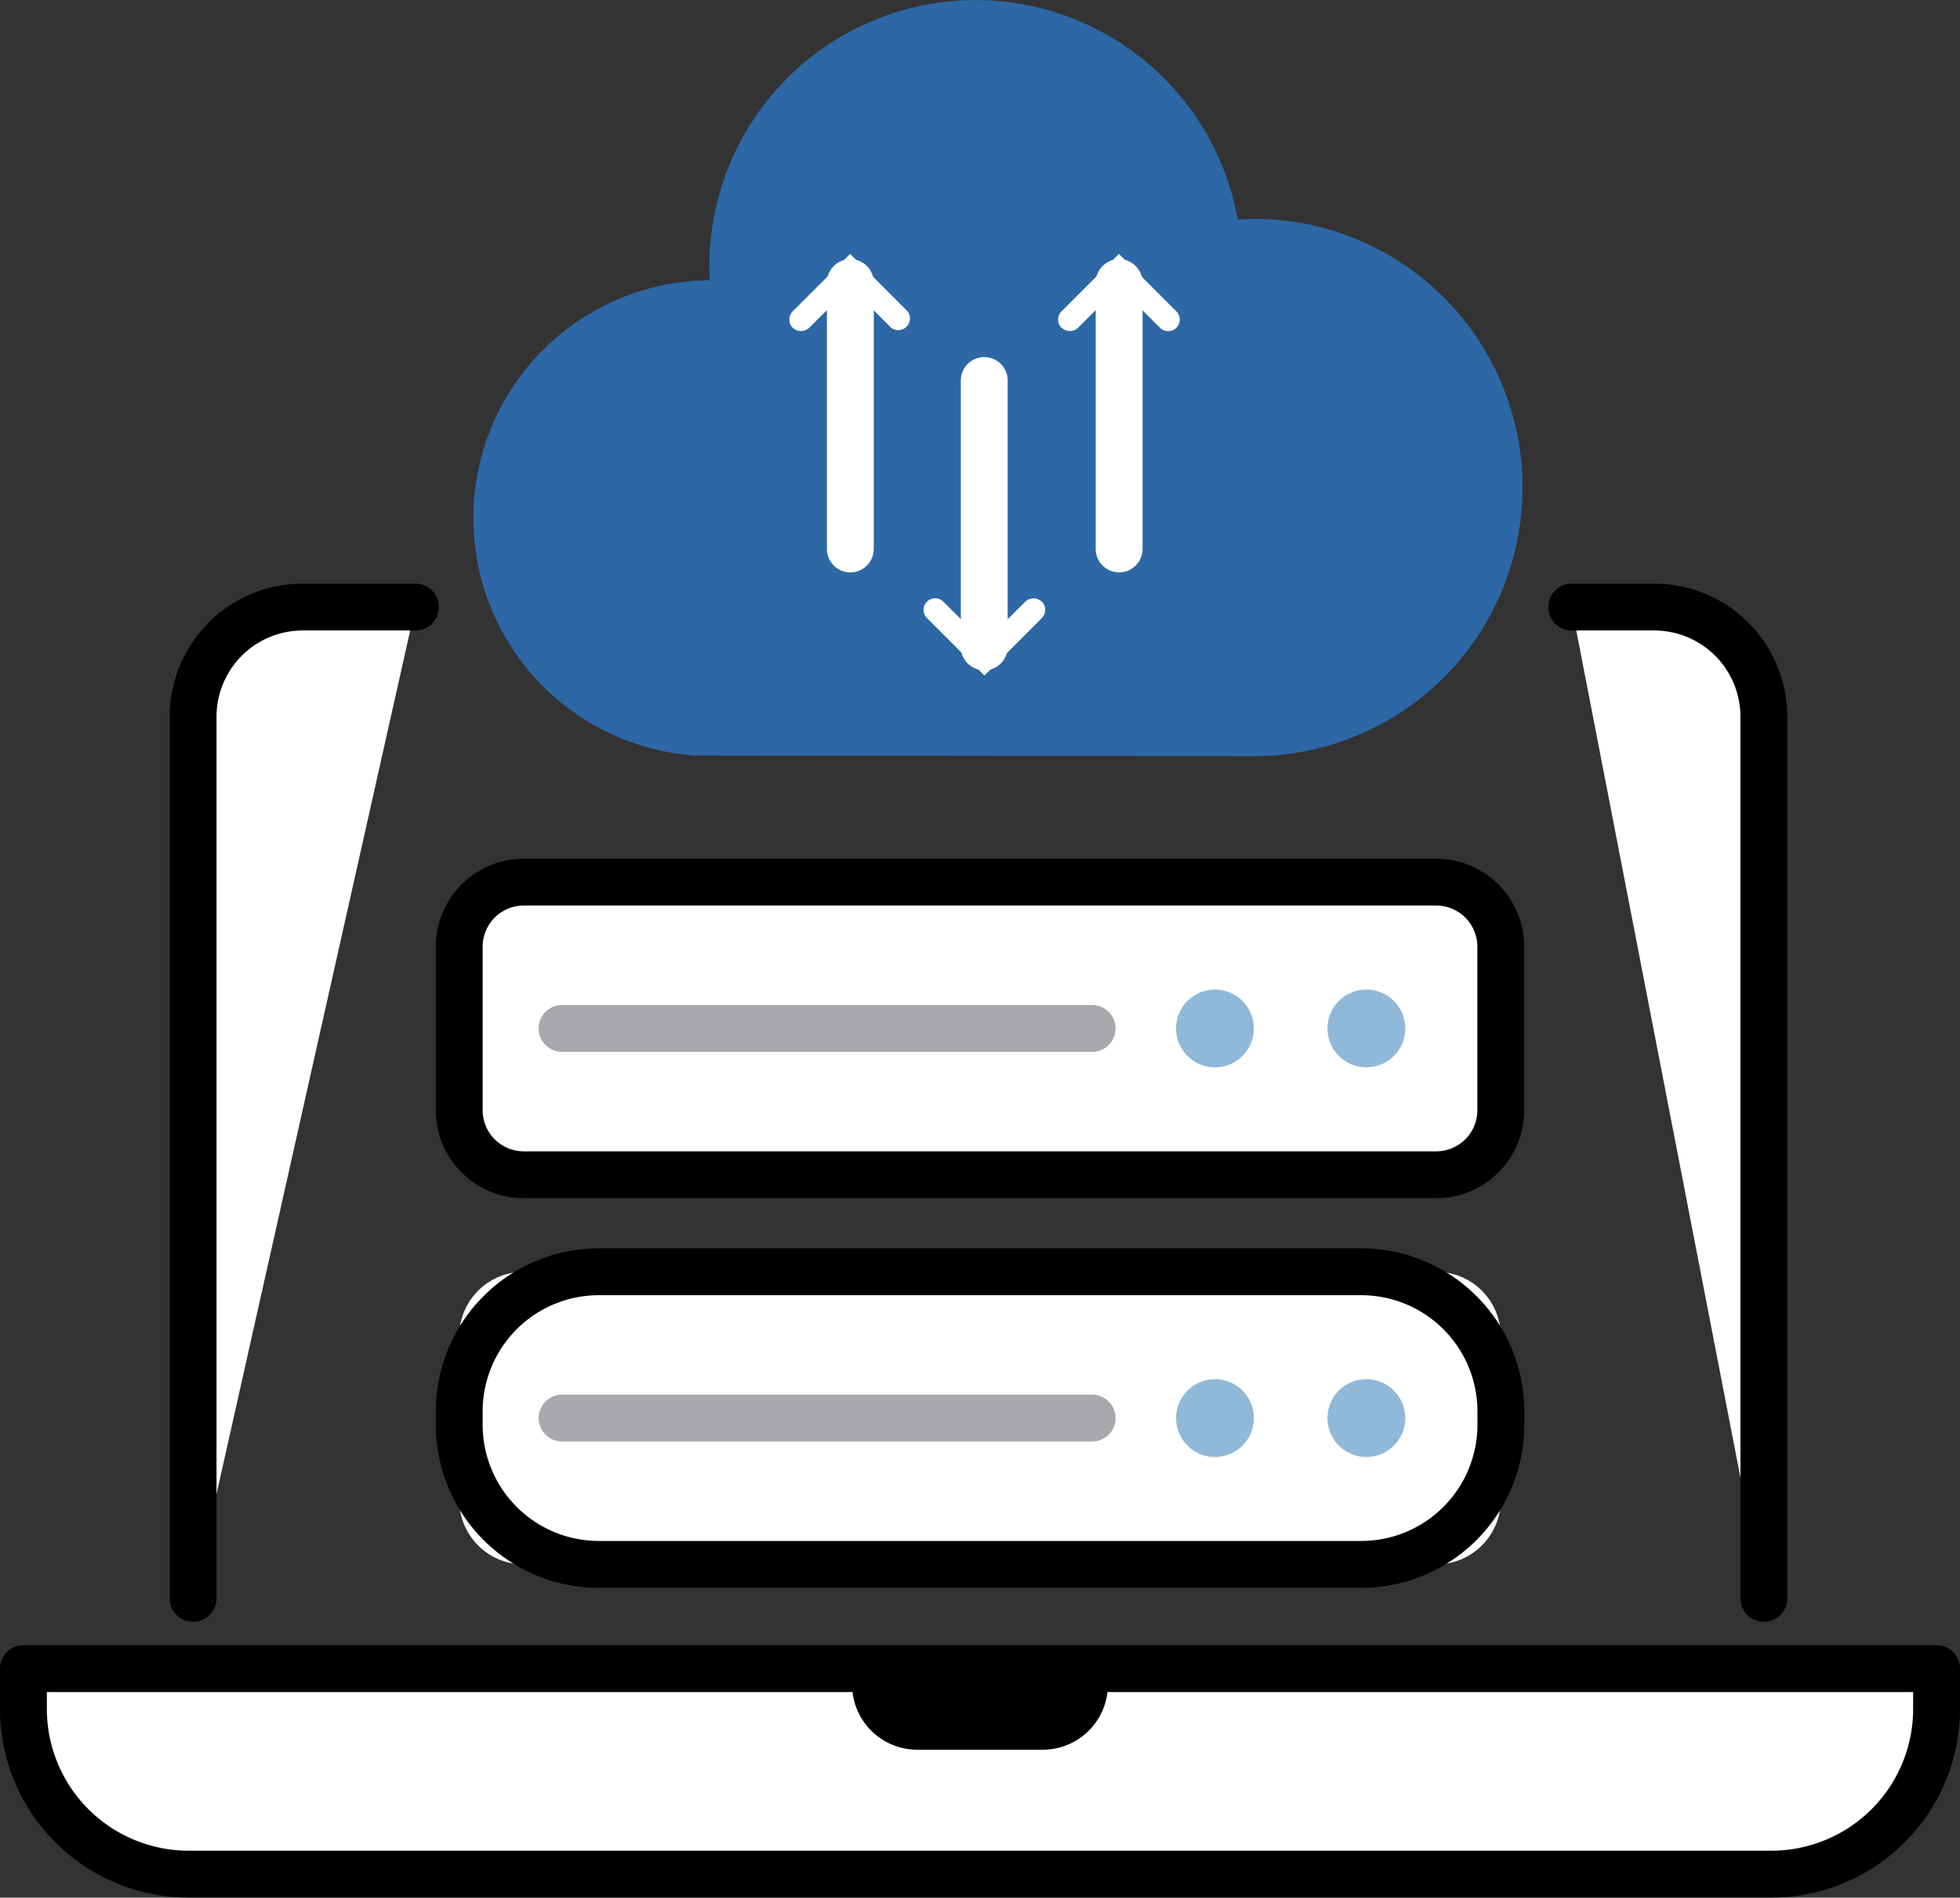 <svg xmlns="http://www.w3.org/2000/svg" width="83.659" height="81" viewBox="0 0 83.659 81">
  <rect x="0" y="0" width="83.659" height="81" fill="#333333" stroke="none"/>
  <g id="Data_Migration" data-name="Data Migration" transform="translate(1 0)">
    <path id="Path_12669" data-name="Path 12669" d="M918.564,169.187a10.155,10.155,0,0,1,.579-20.288h.025c-.007-.165-.025-.328-.025-.495a11.366,11.366,0,0,1,22.555-2.093c.228-.014.455-.035.687-.035a11.469,11.469,0,0,1,0,22.938Z" transform="translate(-889.867 -136.937)" fill="#2d67a6"/>
    <g id="Group_2804" data-name="Group 2804" transform="translate(18.601 37.653)">
      <g id="Group_2803" data-name="Group 2803">
        <g id="Group_2801" data-name="Group 2801" transform="translate(0 16.632)">
          <path id="Path_12670" data-name="Path 12670" d="M910.529,266.866h38.945a2.756,2.756,0,0,0,2.756-2.755v-6.979a2.756,2.756,0,0,0-2.756-2.755H910.529a2.756,2.756,0,0,0-2.756,2.755v6.979a2.756,2.756,0,0,0,2.756,2.755" transform="translate(-907.773 -254.376)" fill="#fff"/>
          <path id="Rectangle_815" data-name="Rectangle 815" d="M5.961,0H38.5a5.961,5.961,0,0,1,5.961,5.961v.567a5.962,5.962,0,0,1-5.962,5.962H5.962A5.962,5.962,0,0,1,0,6.528V5.961A5.961,5.961,0,0,1,5.961,0Z" transform="translate(0)" fill="none" stroke="#000" stroke-linecap="round" stroke-linejoin="round" stroke-width="2"/>
          <line id="Line_236" data-name="Line 236" x2="22.627" transform="translate(4.389 6.245)" fill="none" stroke="#a7a9ac" stroke-linecap="round" stroke-linejoin="round" stroke-width="2"/>
          <path id="Path_12671" data-name="Path 12671" d="M977.29,265.956a1.66,1.66,0,1,1-1.66-1.66,1.66,1.66,0,0,1,1.66,1.66" transform="translate(-943.372 -259.71)" fill="#90b8d8"/>
          <path id="Path_12672" data-name="Path 12672" d="M991.269,265.956a1.66,1.66,0,1,1-1.66-1.66,1.66,1.66,0,0,1,1.66,1.66" transform="translate(-950.889 -259.71)" fill="#90b8d8"/>
        </g>
        <g id="Group_2802" data-name="Group 2802">
          <path id="Path_12673" data-name="Path 12673" d="M910.529,230.885h38.945a2.756,2.756,0,0,0,2.756-2.756V221.15a2.756,2.756,0,0,0-2.756-2.756H910.529a2.756,2.756,0,0,0-2.756,2.756v6.979a2.756,2.756,0,0,0,2.756,2.756" transform="translate(-907.773 -218.394)" fill="#fff"/>
          <path id="Path_12674" data-name="Path 12674" d="M933.806,218.394h15.668a2.756,2.756,0,0,1,2.756,2.756v6.979a2.756,2.756,0,0,1-2.756,2.756H910.529a2.756,2.756,0,0,1-2.756-2.756V221.15a2.756,2.756,0,0,1,2.756-2.756h23.277Z" transform="translate(-907.773 -218.394)" fill="none" stroke="#000" stroke-linecap="round" stroke-linejoin="round" stroke-width="2"/>
          <line id="Line_237" data-name="Line 237" x2="22.627" transform="translate(4.389 6.245)" fill="none" stroke="#a7a9ac" stroke-linecap="round" stroke-linejoin="round" stroke-width="2"/>
          <path id="Path_12675" data-name="Path 12675" d="M977.29,229.974a1.66,1.66,0,1,1-1.66-1.659,1.66,1.66,0,0,1,1.66,1.659" transform="translate(-943.372 -223.729)" fill="#90b8d8"/>
          <path id="Path_12676" data-name="Path 12676" d="M991.269,229.974a1.66,1.66,0,1,1-1.66-1.659,1.66,1.66,0,0,1,1.66,1.659" transform="translate(-950.889 -223.729)" fill="#90b8d8"/>
        </g>
      </g>
    </g>
    <g id="Group_2808" data-name="Group 2808" transform="translate(0 25.912)">
      <g id="Group_2807" data-name="Group 2807">
        <g id="Group_2806" data-name="Group 2806">
          <g id="Group_2805" data-name="Group 2805">
            <path id="Path_12677" data-name="Path 12677" d="M1018.7,235.31V197.676a4.681,4.681,0,0,0-4.681-4.681H1010.5" transform="translate(-944.413 -192.995)" fill="#fff"/>
            <path id="Path_12678" data-name="Path 12678" d="M1018.7,235.31V197.676a4.681,4.681,0,0,0-4.681-4.681H1010.5" transform="translate(-944.413 -192.995)" fill="none" stroke="#000" stroke-linecap="round" stroke-linejoin="round" stroke-width="2"/>
            <path id="Path_12679" data-name="Path 12679" d="M883.2,235.31V197.676a4.681,4.681,0,0,1,4.681-4.681h4.81" transform="translate(-875.958 -192.995)" fill="#fff"/>
            <path id="Path_12680" data-name="Path 12680" d="M883.2,235.31V197.676a4.681,4.681,0,0,1,4.681-4.681h4.81" transform="translate(-875.958 -192.995)" fill="none" stroke="#000" stroke-linecap="round" stroke-linejoin="round" stroke-width="2"/>
            <path id="Path_12681" data-name="Path 12681" d="M942.136,299.8h-67.55a7.055,7.055,0,0,1-7.055-7.055v-1.717H949.19v1.717a7.054,7.054,0,0,1-7.054,7.055" transform="translate(-867.531 -245.715)" fill="#fff"/>
            <path id="Path_12682" data-name="Path 12682" d="M942.136,299.8h-67.55a7.055,7.055,0,0,1-7.055-7.055v-1.717H949.19v1.717A7.054,7.054,0,0,1,942.136,299.8Z" transform="translate(-867.531 -245.715)" fill="none" stroke="#000" stroke-linecap="round" stroke-linejoin="round" stroke-width="2"/>
            <path id="Path_12683" data-name="Path 12683" d="M952.188,294.489h-5.356a2.782,2.782,0,0,1-2.782-2.781v-.677h10.919v.677a2.781,2.781,0,0,1-2.782,2.781" transform="translate(-908.68 -245.715)"/>
          </g>
        </g>
      </g>
    </g>
    <g id="Group_2809" data-name="Group 2809" transform="translate(38.411 16.241)">
      <line id="Line_238" data-name="Line 238" y1="11.37" transform="translate(2.6)" fill="none" stroke="#fff" stroke-linecap="round" stroke-linejoin="round" stroke-width="2"/>
      <path id="Path_12684" data-name="Path 12684" d="M955.681,192.326a.512.512,0,0,0-.7,0l-1.751,1.748-1.749-1.748a.5.5,0,0,0-.7,0,.5.5,0,0,0,0,.7l2.454,2.454,2.453-2.454a.5.5,0,0,0,0-.7Z" transform="translate(-950.628 -182.887)" fill="#fff"/>
    </g>
    <g id="Group_2810" data-name="Group 2810" transform="translate(44.168 10.833)">
      <line id="Line_239" data-name="Line 239" y2="11.37" transform="translate(2.6 1.229)" fill="none" stroke="#fff" stroke-linecap="round" stroke-linejoin="round" stroke-width="2"/>
      <path id="Path_12685" data-name="Path 12685" d="M963.229,163.532a.512.512,0,0,0,.7,0l1.75-1.748,1.748,1.748a.5.5,0,0,0,.7,0,.5.5,0,0,0,0-.7l-2.453-2.454-2.453,2.454a.5.5,0,0,0,0,.7Z" transform="translate(-963.083 -160.374)" fill="#fff"/>
    </g>
    <g id="Group_2811" data-name="Group 2811" transform="translate(32.695 10.833)">
      <line id="Line_240" data-name="Line 240" y2="11.37" transform="translate(2.6 1.229)" fill="none" stroke="#fff" stroke-linecap="round" stroke-linejoin="round" stroke-width="2"/>
      <path id="Path_12686" data-name="Path 12686" d="M938.41,163.532a.511.511,0,0,0,.7,0l1.75-1.748,1.749,1.748a.5.5,0,0,0,.7-.7l-2.453-2.454-2.453,2.454a.5.5,0,0,0,0,.7Z" transform="translate(-938.264 -160.374)" fill="#fff"/>
    </g>
  </g>
</svg>
